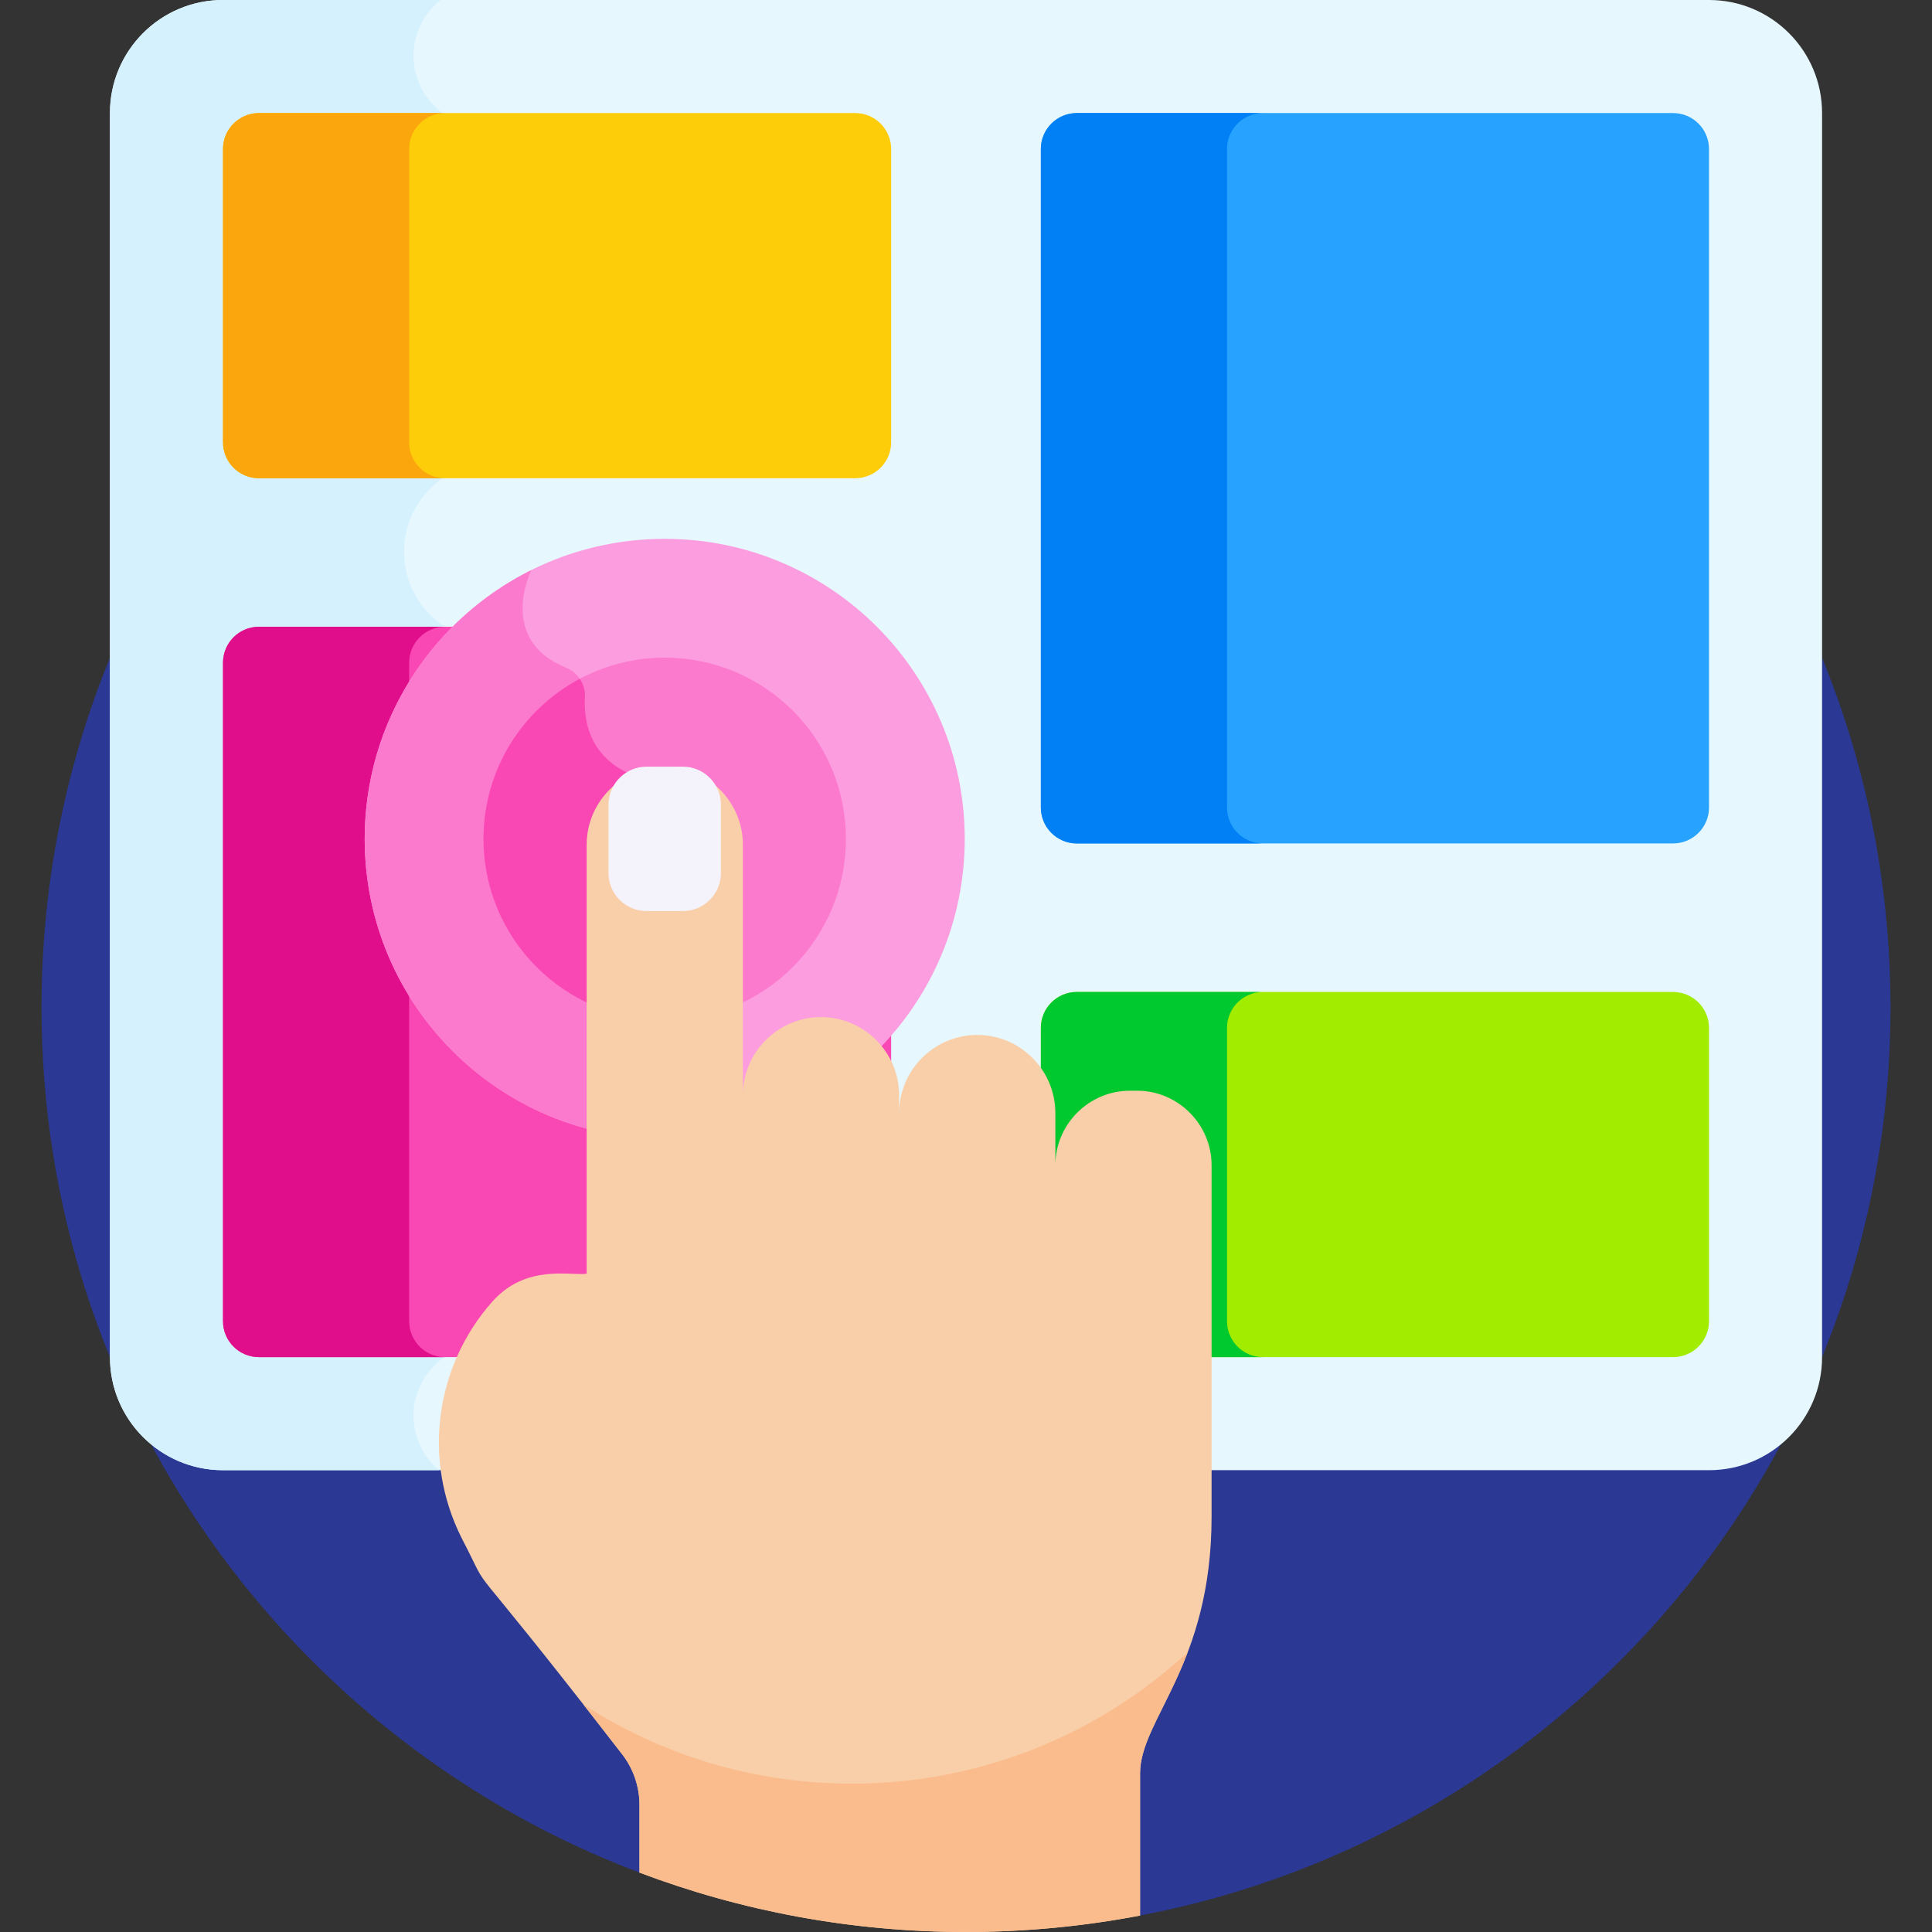 <svg xmlns="http://www.w3.org/2000/svg" height="512pt" viewBox="-11 0 512 512.001" width="512pt"><rect x="-11" y="0" width="512" height="512.001" fill="#333333" stroke="none"/><path d="m245 22c-135.309 0-245 109.691-245 245 0 104.844 65.863 194.289 158.469 229.262l132.66 11.383c113.254-21.578 198.871-121.105 198.871-240.645 0-135.309-109.691-245-245-245zm0 0" fill="#2b3894"></path><path d="m441.906 0h-393.812c-16.547 0-29.957 13.414-29.957 29.961v329.695c0 16.547 13.414 29.961 29.957 29.961h393.812c16.547 0 29.961-13.414 29.961-29.961v-329.695c0-16.547-13.414-29.961-29.961-29.961zm0 0" fill="#e6f7fe"></path><path d="m98.586 375.195c0-10.301 8.277-18.66 18.543-18.816v-186.609c-11.836-1.328-21.043-11.363-21.043-23.555 0-12.195 9.207-22.23 21.043-23.559v-89.059c-10.266-.16-18.543-8.52-18.543-18.82 0-5.996 2.816-11.328 7.18-14.777h-57.672c-16.547 0-29.957 13.414-29.957 29.961v329.695c0 16.547 13.41 29.961 29.957 29.961h57.227c-4.113-3.453-6.734-8.629-6.734-14.422zm0 0" fill="#d5f1fe"></path><path d="m215.629 166.098h-158c-5.266 0-9.535 4.266-9.535 9.535v174.488c0 5.27 4.27 9.535 9.535 9.535h158c5.266 0 9.535-4.27 9.535-9.535v-174.488c-.004-5.266-4.27-9.535-9.535-9.535zm0 0" fill="#f948b4"></path><path d="m97.43 350.121v-174.488c0-5.266 4.27-9.535 9.531-9.535h-49.332c-5.266 0-9.535 4.27-9.535 9.535v174.488c0 5.27 4.27 9.535 9.535 9.535h49.332c-5.266 0-9.531-4.266-9.531-9.535zm0 0" fill="#e00e8b"></path><path d="m244.664 222.309c0 43.914-35.598 79.508-79.508 79.508-43.914 0-79.508-35.594-79.508-79.508 0-43.91 35.594-79.508 79.508-79.508 43.91 0 79.508 35.598 79.508 79.508zm0 0" fill="#fc9ddf"></path><path d="m159.609 206.434c-14.121-4.145-15.98-14.848-15.602-21.676.188-3.434-1.852-6.551-5.039-7.836-18.188-7.355-9.348-25.453-9.16-25.832-26.168 13.012-44.16 40.008-44.16 71.219 0 43.91 35.594 79.508 79.508 79.508v-87.84c0-3.457-2.23-6.57-5.547-7.543zm0 0" fill="#fc7acd"></path><path d="m432.371 29.961h-157.996c-5.266 0-9.535 4.27-9.535 9.535v174.492c0 5.266 4.27 9.535 9.535 9.535h157.996c5.266 0 9.535-4.27 9.535-9.535v-174.492c0-5.266-4.27-9.535-9.535-9.535zm0 0" fill="#27a3ff"></path><path d="m215.629 29.961h-158c-5.266 0-9.535 4.27-9.535 9.535v77.711c0 5.266 4.27 9.535 9.535 9.535h158c5.266 0 9.535-4.27 9.535-9.535v-77.711c0-5.266-4.27-9.535-9.535-9.535zm0 0" fill="#fecd0a"></path><path d="m432.371 262.879h-158c-5.262 0-9.531 4.266-9.531 9.531v77.711c0 5.27 4.27 9.535 9.531 9.535h158c5.266 0 9.535-4.27 9.535-9.535v-77.711c0-5.266-4.27-9.531-9.535-9.531zm0 0" fill="#a2ec00"></path><path d="m314.172 213.988v-174.492c0-5.266 4.27-9.535 9.535-9.535h-49.332c-5.266 0-9.535 4.27-9.535 9.535v174.492c0 5.266 4.27 9.535 9.535 9.535h49.332c-5.266 0-9.535-4.27-9.535-9.535zm0 0" fill="#0080f4"></path><path d="m97.43 117.207v-77.711c0-5.266 4.27-9.535 9.531-9.535h-49.332c-5.266 0-9.535 4.27-9.535 9.535v77.711c0 5.266 4.27 9.535 9.535 9.535h49.332c-5.266 0-9.531-4.27-9.531-9.535zm0 0" fill="#fca60d"></path><path d="m314.172 350.121v-77.711c0-5.266 4.27-9.531 9.535-9.531h-49.332c-5.266 0-9.535 4.266-9.535 9.531v77.711c0 5.27 4.27 9.535 9.535 9.535h49.332c-5.266 0-9.535-4.266-9.535-9.535zm0 0" fill="#00c82f"></path><path d="m213.18 222.309c0 26.527-21.5 48.027-48.023 48.027-26.527 0-48.027-21.5-48.027-48.027 0-26.523 21.5-48.023 48.027-48.023 26.523 0 48.023 21.5 48.023 48.023zm0 0" fill="#fc7acd"></path><path d="m159.609 206.434c-14.121-4.145-15.98-14.848-15.602-21.676.098-1.781-.414-3.473-1.367-4.871-15.176 8.07-25.512 24.035-25.512 42.422 0 26.527 21.5 48.027 48.023 48.027v-56.359c.004-3.457-2.227-6.57-5.543-7.543zm0 0" fill="#f948b4"></path><path d="m290.32 289.051h-1.879c-10.867 0-19.762 8.891-19.762 19.762v-13.844c0-11.387-9.312-20.703-20.699-20.703s-20.703 9.316-20.703 20.703v-4.727c0-11.383-9.312-20.699-20.699-20.699s-20.703 9.316-20.703 20.699v-66.371c0-11.387-9.316-20.699-20.699-20.699-11.387 0-20.703 9.312-20.703 20.699v113.676c-4.461.582-16.137-2.645-25.066 7.469-15.195 17.203-18.418 41.918-8.133 62.449 9.691 18.738-3.312-1.867 42.43 57.211 3.086 3.883 4.766 8.699 4.766 13.664v17.922c26.906 10.164 56.066 15.738 86.531 15.738 15.773 0 31.188-1.508 46.129-4.355v-37.641c0-14.492 18.953-28.617 18.953-68.051 0-8.734 0-70.445 0-93.141 0-10.871-8.891-19.762-19.762-19.762zm0 0" fill="#f9cfa9"></path><path d="m160.328 203.172h9.652c5.543 0 10.074 4.535 10.074 10.074v18.125c0 5.543-4.531 10.078-10.074 10.078h-9.652c-5.539 0-10.074-4.535-10.074-10.078v-18.125c0-5.539 4.535-10.074 10.074-10.074zm0 0" fill="#f4f2fa"></path><path d="m143.641 451.746c2.996 3.824 6.328 8.109 10.062 12.93 3.086 3.883 4.766 8.703 4.766 13.664v17.922c26.906 10.164 56.066 15.738 86.531 15.738 15.773 0 31.188-1.508 46.129-4.355v-37.641c0-8.875 7.105-17.621 12.613-32.117-23.387 21.594-54.641 34.793-88.984 34.793-26.211 0-50.625-7.691-71.117-20.934zm0 0" fill="#fbbc8d"></path></svg>